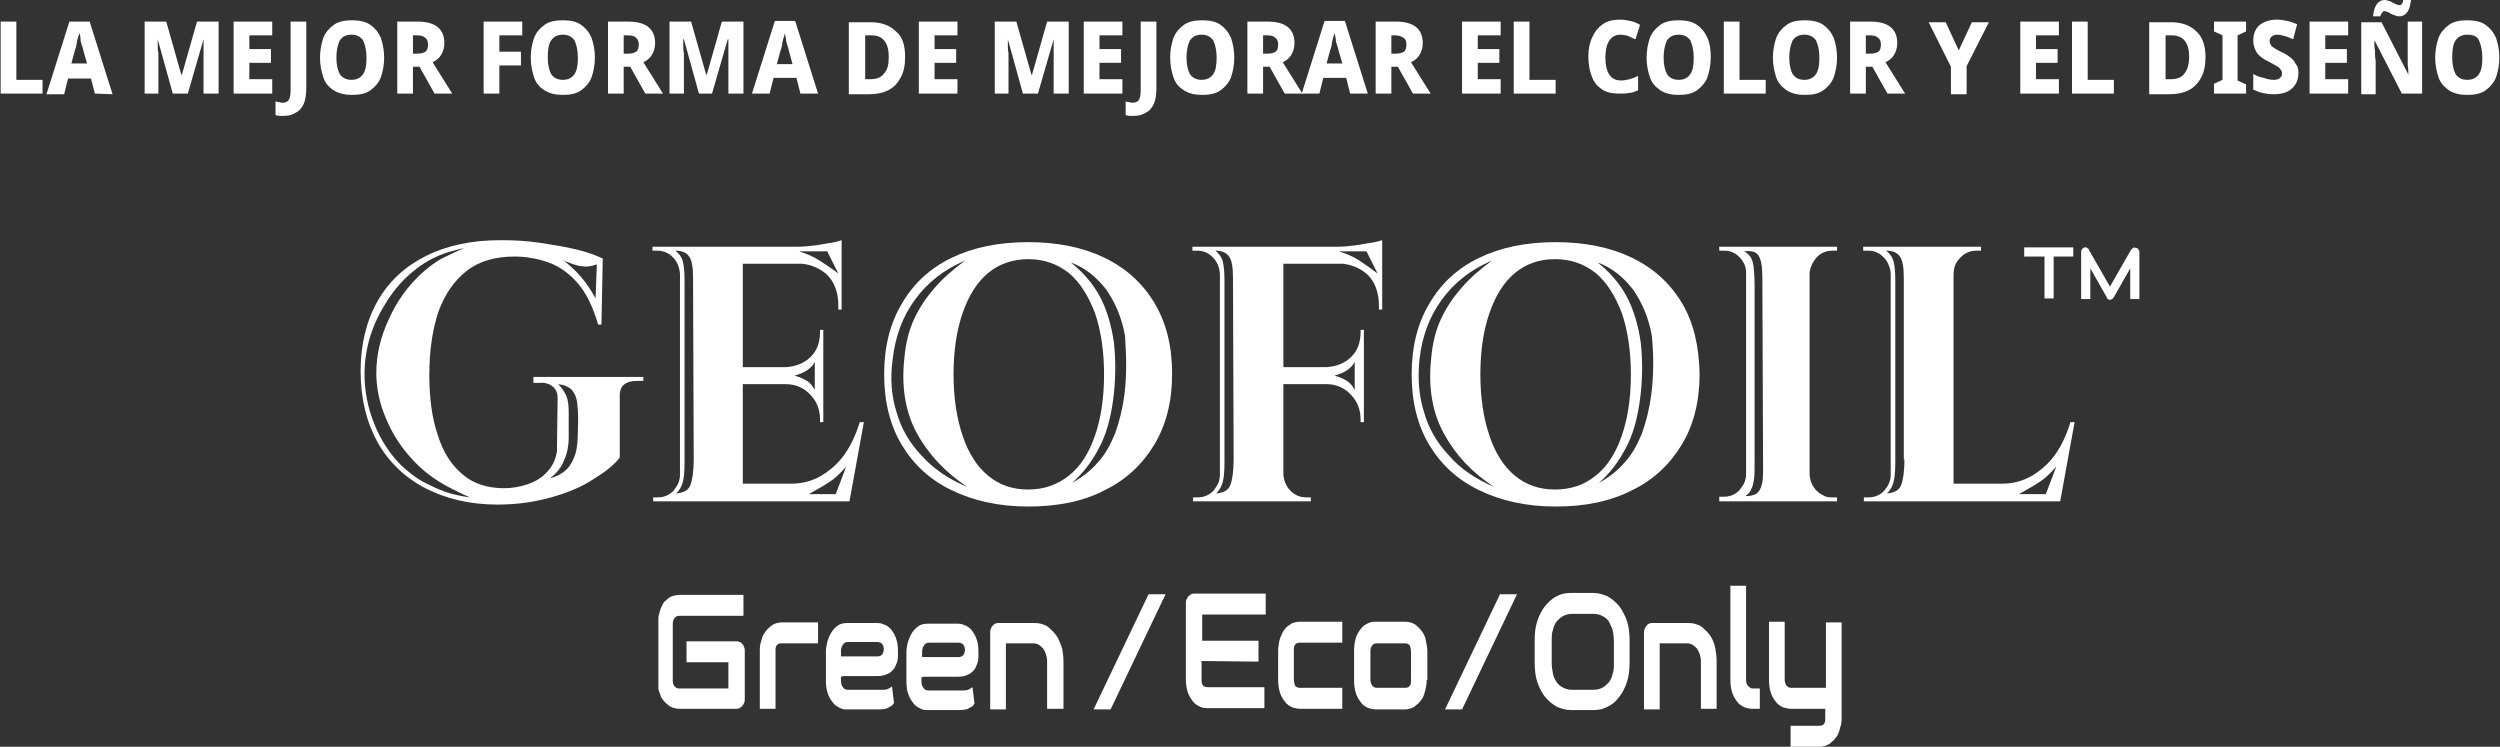 <?xml version="1.0" encoding="utf-8"?>
<!-- Generator: Adobe Illustrator 25.0.0, SVG Export Plug-In . SVG Version: 6.00 Build 0)  -->
<svg version="1.1" id="레이어_1" xmlns="http://www.w3.org/2000/svg" xmlns:xlink="http://www.w3.org/1999/xlink" x="0px"
	 y="0px" viewBox="0 0 382 114.1" style="enable-background:new 0 0 382 114.1;" xml:space="preserve">
<rect x="0" y="0" width="382" height="114.1" fill="#333333" stroke="none"/>
<style type="text/css">
	.st0{fill:#FFFFFF;}
	.st1{enable-background:new    ;}
</style>
<g>
	<g>
		<g>
			<g>
				<path class="st0" d="M81.5,57.9v0.6h0.9c0.1,0,1.4-0.2,2.3,0.8c0.6,0.7,0.5,1.5,0.5,1.7l-0.1,8c-0.2,1.2-0.7,2.3-1.5,3.1
					c-0.8,0.9-1.8,1.5-3,1.9s-2.4,0.6-3.6,0.6c-2.5,0-4.7-0.7-6.3-2.1c-1.7-1.4-3-3.4-3.8-6c-0.9-2.6-1.3-5.7-1.3-9.2
					c0-3.8,0.5-7,1.4-9.7c1-2.7,2.4-4.7,4.3-6.2s4.4-2.2,7.3-2.2c1.8,0,3.5,0.3,5.2,0.9c1.7,0.6,3.2,1.7,4.5,3.2s2.3,3.6,3.1,6.3
					h0.5l0.2-10.1c-1.1-0.5-2.4-1-4.1-1.4s-3.5-0.7-5.5-1s-4-0.4-6-0.4c-4.4,0-8.2,0.8-11.4,2.4c-3.2,1.6-5.7,3.9-7.4,6.9
					s-2.6,6.6-2.6,10.7c0,4.2,0.9,7.8,2.6,10.9c1.7,3,4.2,5.4,7.3,7c3.1,1.6,6.8,2.5,11,2.5c3,0,5.7-0.4,8.2-1.1s4.7-1.6,6.5-2.8
					c1.8-1.1,3.2-2.2,4-3.3v-9.2c-0.1-1.7,0.8-2.5,2.7-2.5h0.9v-0.6H81.5V57.9z M86.9,40.1c0.4,0.2,0.8,0.3,1.1,0.4
					c0.3,0.1,0.7,0.2,1.1,0.2c0.5,0.1,1.2,0,2.1-0.3L91,45.6c-1.5-2.8-3.1-4.4-5-5.9C86.3,39.9,86.5,40,86.9,40.1z M67.9,75.1
					c-1.1-0.4-2.1-0.9-3.3-1.5c-1.1-0.6-2.2-1.5-3.3-2.5c-1.7-1.7-3.1-3.8-4.1-6.3c-1-2.5-1.5-5-1.5-7.6c0-2,0.3-4,0.9-5.9
					c0.6-1.9,1.5-3.7,2.6-5.4s2.4-3.2,3.9-4.4c1.4-1.2,3-2.1,4.6-2.7c0.8-0.3,1.9-0.6,3.2-0.9c-1.3,0.6-2.4,1.1-3.4,1.6
					c-0.9,0.5-2,1.3-3,2.2c-2.2,2-3.9,4.4-5.1,7.1c-1.3,2.8-1.9,5.5-1.9,8.2c0,2.3,0.5,4.7,1.5,7c1,2.4,2.4,4.5,4.1,6.3
					c1.3,1.4,2.7,2.5,4,3.3s2.9,1.6,4.7,2.4C70.3,75.8,69,75.5,67.9,75.1z M87.9,69.4c-0.3,0.9-0.7,1.7-1.3,2.3
					c-0.6,0.6-1.5,1.1-2.6,1.4c1-0.7,1.8-1.7,2.2-2.8c0.5-1.1,0.7-2.3,0.7-3.4v-3.8c0-1.2-0.1-2-0.4-2.7c-0.3-0.6-0.7-1.2-1.2-1.7
					c0.9,0.1,1.6,0.4,2.1,0.9c0.4,0.5,0.7,1.1,0.8,2c0.1,0.8,0.2,2.2,0.1,4.1C88.3,67.2,88.2,68.5,87.9,69.4z"/>
			</g>
		</g>
		<g>
			<g>
				<path class="st0" d="M131.4,64.4c-0.6,2-1.4,3.7-2.4,5.1s-2.3,2.5-3.7,3.3c-1.3,0.7-2.7,1.1-4.3,1.1h-7.5V58.7h6.6
					c1.5,0,2.8,0.6,3.7,1.6c1,1,1.5,2.3,1.5,3.8v0.4h0.5v-8.3v-5.8h-0.5v0.3c0,1.5-0.4,2.8-1.4,3.8s-2.3,1.5-3.8,1.6h-6.6V40.3l0,0
					h9.1l0,0c1.6,0.2,2.8,0.8,3.8,1.7c1.1,1.1,1.7,2.7,1.7,4.7v0.6h0.5V36.7c-0.3,0.1-0.9,0.3-1.6,0.4c-0.8,0.1-1.6,0.3-2.5,0.4
					c-0.9,0.1-1.7,0.2-2.5,0.2H99.7v0.6h0.7c0.9,0,1.7,0.3,2.4,1c0.7,0.7,1,1.5,1.1,2.5v30.8c0,0.4-0.1,0.8-0.2,1.1
					c-0.2,0.5-0.5,0.9-0.8,1.3c-0.7,0.7-1.5,1-2.4,1h-0.7v0.6h30l2.2-12.1h-0.6L131.4,64.4L131.4,64.4z M124.5,55.3v4.3
					c-0.3-0.6-0.7-1.1-1.2-1.4c-0.5-0.3-1.1-0.6-1.9-0.8C122.9,57,124,56.3,124.5,55.3z M126.4,38.4l1.7,3.4c-1-0.8-2-1.4-2.9-2
					s-1.9-1-3.1-1.4H126.4z M106,70.2c0,1.8-0.2,3.1-0.5,3.9s-1,1.2-2.2,1.3c0.5-0.4,0.8-1,1-1.6c0.2-0.7,0.3-1.7,0.3-3.1V42.9
					c0-1.4-0.1-2.4-0.3-3.1c-0.2-0.6-0.6-1.1-1.1-1.5c1,0,1.7,0.3,2.1,0.9c0.4,0.5,0.6,1.6,0.6,3.2L106,70.2L106,70.2z M127.7,75.5
					h-4.1c1.4-0.8,2.5-1.4,3.2-1.9c0.8-0.5,1.6-1.3,2.5-2.3L127.7,75.5z"/>
			</g>
		</g>
		<g>
			<g>
				<path class="st0" d="M176.4,46.3c-1.8-3-4.3-5.3-7.6-6.9c-3.3-1.6-7.2-2.4-11.7-2.4s-8.4,0.8-11.7,2.4c-3.3,1.6-5.8,3.9-7.6,7
					c-1.8,3-2.7,6.6-2.7,10.8S136,65,137.8,68s4.3,5.3,7.6,6.9s7.2,2.5,11.7,2.5s8.5-0.8,11.7-2.5c3.3-1.6,5.8-4,7.6-7
					s2.7-6.6,2.7-10.8S178.2,49.3,176.4,46.3z M140.8,69.6c-1.8-1.9-3.1-4.1-3.8-6.6c-0.8-2.5-1-5.2-0.6-8.1
					c0.4-3.5,1.5-6.5,3.4-9.1s4.4-4.6,7.7-6c-1.8,1.3-3.4,2.7-4.7,4.2s-2.3,3-3.1,4.7s-1.3,3.7-1.5,5.9c-0.5,4.4,0.1,8.3,1.9,11.6
					c1.8,3.3,4.4,6,7.7,8.2C144.9,73.2,142.6,71.6,140.8,69.6z M157.1,74.8c-2.4,0-4.4-0.7-6.1-2.1c-1.7-1.4-3-3.4-3.9-6.1
					c-0.9-2.6-1.4-5.8-1.4-9.4c0-3.7,0.5-6.8,1.4-9.4c0.9-2.6,2.2-4.7,3.9-6.1c1.7-1.4,3.8-2.1,6.1-2.1c2.4,0,4.4,0.7,6.2,2.1
					c1.7,1.4,3,3.5,4,6.1c0.9,2.6,1.4,5.8,1.4,9.4c0,3.7-0.5,6.8-1.4,9.4c-0.9,2.6-2.2,4.7-4,6.1S159.5,74.8,157.1,74.8z
					 M171.8,60.4c-0.3,2.2-0.8,4.1-1.4,5.8c-0.7,1.7-1.5,3.2-2.6,4.4c-1.1,1.3-2.4,2.3-4,3.2c1.7-1.5,3-3.2,4.1-5.3
					c1.1-2,1.8-4.5,2.2-7.5c0.4-3.1,0.4-6,0.1-8.7c-0.4-2.7-1.1-5.1-2.2-7.1c-1.1-2-2.6-3.7-4.4-5.1c2.2,0.8,3.9,2.2,5.4,4.1
					c1.4,2,2.4,4.3,2.9,7.1C172.1,54.3,172.2,57.3,171.8,60.4z"/>
			</g>
		</g>
		<g>
			<g>
				<path class="st0" d="M257,46.3c-1.8-3-4.3-5.3-7.6-6.9c-3.3-1.6-7.2-2.4-11.7-2.4s-8.4,0.8-11.7,2.4c-3.3,1.6-5.8,3.9-7.6,7
					c-1.8,3-2.7,6.6-2.7,10.8s0.9,7.8,2.7,10.8s4.3,5.3,7.6,6.9s7.2,2.5,11.7,2.5s8.4-0.8,11.7-2.5c3.3-1.6,5.8-4,7.6-7
					c1.8-3,2.7-6.6,2.7-10.8C259.6,52.9,258.8,49.3,257,46.3z M221.4,69.6c-1.8-1.9-3.1-4.1-3.8-6.6c-0.8-2.5-1-5.2-0.7-8.1
					c0.4-3.5,1.5-6.5,3.4-9.1s4.4-4.6,7.7-6c-1.8,1.3-3.4,2.7-4.7,4.2s-2.3,3-3.1,4.7s-1.3,3.7-1.5,5.9c-0.5,4.4,0.1,8.3,1.9,11.6
					c1.8,3.3,4.3,6,7.7,8.2C225.5,73.2,223.1,71.6,221.4,69.6z M237.6,74.8c-2.4,0-4.4-0.7-6.1-2.1c-1.7-1.4-3-3.4-3.9-6.1
					c-0.9-2.6-1.4-5.8-1.4-9.4c0-3.7,0.5-6.8,1.4-9.4c0.9-2.6,2.2-4.7,3.9-6.1c1.7-1.4,3.7-2.1,6.1-2.1c2.4,0,4.4,0.7,6.2,2.1
					c1.7,1.4,3,3.5,4,6.1c0.9,2.6,1.4,5.8,1.4,9.4c0,3.7-0.5,6.8-1.4,9.4c-0.9,2.6-2.2,4.7-4,6.1C242.1,74.1,240,74.8,237.6,74.8z
					 M252.3,60.4c-0.3,2.2-0.8,4.1-1.4,5.8c-0.7,1.7-1.5,3.2-2.6,4.4c-1.1,1.3-2.4,2.3-4,3.2c1.7-1.5,3-3.2,4.1-5.3
					c1.1-2,1.8-4.5,2.2-7.5c0.4-3.1,0.4-6,0.1-8.7c-0.4-2.7-1.1-5.1-2.2-7.1c-1.1-2-2.6-3.7-4.4-5.1c2.2,0.8,3.9,2.2,5.4,4.1
					c1.4,2,2.4,4.3,2.9,7.1C252.7,54.3,252.7,57.3,252.3,60.4z"/>
			</g>
		</g>
		<path class="st0" d="M316.9,39.2h-3.1v6.4h-1.4v-6.4h-3.1v-1.4h7.5v1.4H316.9z"/>
		<path class="st0" d="M326.9,45.7h-1.4V41l-2.5,4.4c-0.1,0.1-0.1,0.2-0.3,0.3c-0.1,0.1-0.2,0.1-0.3,0.1c-0.1,0-0.2,0-0.3-0.1
			c-0.1-0.1-0.2-0.1-0.2-0.3l-2.5-4.4v4.7H318v-7.2c0-0.2,0.1-0.3,0.1-0.4c0.1-0.1,0.2-0.2,0.4-0.3c0.1,0,0.1,0,0.2,0s0.2,0,0.2,0.1
			c0.1,0,0.1,0.1,0.2,0.1c0.1,0.1,0.1,0.1,0.1,0.2l3.2,5.6l3.2-5.6c0.1-0.1,0.2-0.2,0.3-0.3c0.1-0.1,0.3-0.1,0.5,0
			c0.2,0,0.3,0.1,0.4,0.3c0.1,0.1,0.1,0.3,0.1,0.4L326.9,45.7L326.9,45.7z"/>
		<g>
			<g>
				<path class="st0" d="M209.5,37.1c-0.8,0.1-1.6,0.3-2.5,0.4c-0.9,0.1-1.7,0.2-2.5,0.2h-22.3v0.6h0.7c0.9,0,1.7,0.3,2.4,1
					s1,1.5,1.1,2.5v30.8c0,0.4-0.1,0.8-0.2,1.1c-0.2,0.5-0.5,0.9-0.8,1.3c-0.7,0.7-1.5,1-2.4,1h-0.7v0.6h18V76c0,0-0.3,0-0.7,0
					c-0.9,0-1.7-0.3-2.4-1s-1-1.5-1.1-2.5l0,0V58.7h6.6c1.5,0,2.8,0.6,3.7,1.6c1,1,1.5,2.3,1.5,3.8v0.4h0.5v-8.3v-5.8h-0.5v0.3
					c0,1.5-0.4,2.8-1.4,3.8s-2.3,1.5-3.8,1.6h-6.6V40.3l0,0h9.1l0,0c1.6,0.2,2.8,0.8,3.8,1.7c1.1,1.1,1.7,2.7,1.7,4.7v0.6h0.5V36.7
					C210.8,36.8,210.3,37,209.5,37.1z M188.5,70.2c0,1.8-0.2,3.1-0.5,3.9s-1,1.2-2.2,1.3c0.5-0.4,0.8-1,1-1.6
					c0.2-0.7,0.3-1.7,0.3-3.1V42.9c0-1.4-0.1-2.4-0.3-3.1c-0.2-0.6-0.6-1.1-1.1-1.5c1,0,1.7,0.3,2.1,0.9c0.4,0.5,0.6,1.6,0.6,3.2
					L188.5,70.2L188.5,70.2z M207,55.3v4.3c-0.3-0.6-0.7-1.1-1.2-1.4c-0.5-0.3-1.1-0.6-1.9-0.8C205.4,57,206.5,56.3,207,55.3z
					 M207.7,39.8c-0.9-0.6-1.9-1-3.1-1.4h4.2l1.7,3.4C209.6,41.1,208.6,40.4,207.7,39.8z"/>
			</g>
		</g>
		<g>
			<g>
				<path class="st0" d="M277.6,39.3c0.7-0.7,1.5-1,2.4-1c0.4,0,0.7,0,0.7,0v-0.6h-16.9h-1.1v0.6h0.7c0.3,0,0.7,0,1.2,0.2
					c0.6,0.2,1,0.6,1.2,0.8c0.4,0.4,0.6,0.8,0.7,1c0.3,0.6,0.3,1.1,0.3,1.4v30.8c0,0.4-0.1,0.8-0.2,1.1c-0.2,0.5-0.5,0.9-0.8,1.3
					c-0.7,0.7-1.5,1-2.4,1h-0.7v0.7c6,0,12,0,18,0c0-0.2,0-0.4,0-0.6c-0.2,0-0.4,0-0.7,0c-0.4,0-0.8,0-1.2-0.2
					c-0.4-0.2-0.8-0.4-1.2-0.8c-0.7-0.7-1-1.5-1.1-2.5V41.7C276.6,40.8,277,40,277.6,39.3z M269.4,72.1c0,1.4-0.2,2.3-0.6,2.9
					s-1.1,0.8-2.1,0.8c0.5-0.4,0.8-0.7,0.9-1.1c0.2-0.3,0.3-0.8,0.4-1.4s0.1-1.5,0.1-2.6V43.9c0-1.9-0.1-3.2-0.3-3.9
					c-0.2-0.7-0.6-1.2-1.3-1.6c0.9-0.1,1.6,0,2,0.4s0.6,1.1,0.7,1.9c0.1,0.9,0.1,2.3,0.1,4.3L269.4,72.1L269.4,72.1z"/>
			</g>
		</g>
		<g>
			<g>
				<path class="st0" d="M316.4,64.4c-0.6,2-1.4,3.7-2.4,5.1s-2.3,2.5-3.7,3.3c-1.3,0.7-2.7,1.1-4.3,1.1h-7.5V58.7v-2.6V42.2
					c0-0.4,0-1.1,0.3-1.8c0.1-0.2,0.3-0.6,0.8-1.1c0.7-0.7,1.5-1,2.4-1c0.4,0,0.7,0,0.7,0v-0.6h-18v0.6h0.7c0.3,0,0.7,0,1.2,0.2
					c0.6,0.2,1,0.6,1.2,0.8s0.5,0.5,0.7,1c0.3,0.6,0.4,1.2,0.4,1.5v30.8c0,0.4-0.1,0.8-0.2,1.1c-0.2,0.5-0.5,0.9-0.8,1.3
					c-0.7,0.7-1.5,1-2.4,1h-0.7v0.6h30l2.2-12.1h-0.6L316.4,64.4L316.4,64.4z M291,70.2c0,1.8-0.2,3.1-0.5,3.9s-1,1.2-2.2,1.3
					c0.5-0.4,0.8-1,1-1.6c0.2-0.7,0.3-1.7,0.3-3.1V42.9c0-1.4-0.1-2.4-0.3-3.1c-0.2-0.6-0.6-1.1-1.1-1.5c1,0,1.7,0.3,2.1,0.9
					c0.4,0.5,0.6,1.6,0.6,3.2v27.8C290.9,70.2,291,70.2,291,70.2z M312.6,75.5h-4.1c1.4-0.8,2.5-1.4,3.2-1.9
					c0.8-0.5,1.6-1.3,2.5-2.3L312.6,75.5z"/>
			</g>
		</g>
	</g>
	<g>
		<path class="st0" d="M100.6,105.3c0.1,0.4,0.3,0.8,0.4,1.2c0.2,0.3,0.4,0.6,0.6,0.8c0.2,0.2,0.5,0.4,0.7,0.6
			c0.3,0.1,0.5,0.3,0.8,0.3c0.3,0.1,0.5,0.1,0.7,0.1h8.7c0.2,0,0.3,0,0.5-0.1c0.1-0.1,0.3-0.2,0.4-0.3c0.1-0.1,0.2-0.3,0.3-0.5
			c0.1-0.2,0.1-0.4,0.1-0.6v-7.3c0-0.2,0-0.4-0.1-0.6s-0.1-0.4-0.3-0.5c-0.1-0.1-0.2-0.3-0.4-0.3c-0.2-0.1-0.3-0.1-0.5-0.1h-7.6v3.2
			h6.4v4h-7.5c-0.3,0-0.5-0.1-0.7-0.3c-0.2-0.2-0.3-0.5-0.3-0.9v-8.6c0-0.4,0.1-0.8,0.3-1c0.2-0.2,0.4-0.3,0.7-0.3h9.8v-3.2h-9.8
			c-0.4,0-0.8,0.1-1.1,0.2c-0.3,0.1-0.6,0.3-0.9,0.6c-0.3,0.2-0.5,0.5-0.6,0.8c-0.2,0.3-0.3,0.6-0.4,1c-0.1,0.3-0.2,0.7-0.2,1V105.3
			z"/>
		<path class="st0" d="M124.8,98.3h-5.4c-0.3,0-0.6,0.1-0.7,0.3c-0.2,0.2-0.2,0.5-0.2,0.9v8.8h-2.4v-8.8c0-0.5,0-1,0.2-1.5
			c0.1-0.4,0.2-0.8,0.4-1.1c0.2-0.3,0.4-0.6,0.6-0.8c0.2-0.2,0.5-0.4,0.7-0.6c0.3-0.1,0.5-0.3,0.8-0.3c0.3-0.1,0.5-0.1,0.7-0.1h5.5
			v3.2C125,98.3,124.8,98.3,124.8,98.3z"/>
		<path class="st0" d="M162.4,108.3H160V101c0-0.4-0.1-0.8-0.2-1.1c-0.1-0.3-0.3-0.6-0.4-0.8c-0.2-0.2-0.4-0.4-0.7-0.6
			c-0.2-0.1-0.5-0.2-0.8-0.2h-4.2v10.1h-2.4V96.7c0-0.2,0-0.4,0.1-0.6s0.1-0.4,0.3-0.5c0.1-0.1,0.2-0.3,0.4-0.3
			c0.1-0.1,0.3-0.1,0.5-0.1h5.4c0.3,0,0.6,0,1,0.1c0.3,0.1,0.7,0.2,1,0.4c0.3,0.2,0.6,0.5,0.9,0.8s0.6,0.7,0.8,1.1
			c0.2,0.4,0.4,0.9,0.6,1.5c0.1,0.6,0.2,1.2,0.2,1.9v7.3H162.4z"/>
		<path class="st0" d="M178.1,90.8l-8.4,17.6h-2.6l8.4-17.6H178.1z"/>
		<path class="st0" d="M192.3,101.1v-3.2h-8.6v-4h9.7v-3.2h-10.9c-0.2,0-0.3,0-0.5,0.1c-0.1,0.1-0.3,0.2-0.4,0.3
			c-0.1,0.1-0.2,0.3-0.3,0.5s-0.1,0.4-0.1,0.6v11.5c0,0.8,0.1,1.5,0.3,2.1c0.2,0.6,0.5,1,0.8,1.4c0.3,0.4,0.7,0.6,1.1,0.8
			c0.4,0.2,0.8,0.2,1.1,0.2h8.7V105h-8.7c-0.3,0-0.6-0.1-0.7-0.3c-0.2-0.2-0.2-0.5-0.2-1V101L192.3,101.1L192.3,101.1z"/>
		<path class="st0" d="M205.1,108.3h-6.5c-0.3,0-0.7-0.1-1.1-0.2c-0.4-0.2-0.8-0.4-1.1-0.8c-0.3-0.4-0.6-0.8-0.8-1.4
			c-0.2-0.6-0.3-1.3-0.3-2.1v-4.3c0-0.3,0-0.6,0.1-1c0-0.3,0.1-0.7,0.2-1c0.1-0.3,0.3-0.6,0.4-0.9c0.2-0.3,0.4-0.6,0.6-0.8
			c0.3-0.2,0.5-0.4,0.9-0.6c0.3-0.1,0.7-0.2,1.1-0.2h6.5v3.2h-6.5c-0.3,0-0.6,0.1-0.7,0.3c-0.2,0.2-0.2,0.5-0.2,1v4.3
			c0,0.4,0.1,0.7,0.2,1c0.2,0.2,0.4,0.3,0.7,0.3h6.5L205.1,108.3L205.1,108.3z"/>
		<path class="st0" d="M218,103.9c0,0.6-0.1,1-0.2,1.5c-0.1,0.4-0.2,0.8-0.4,1.2c-0.2,0.3-0.4,0.6-0.6,0.8c-0.2,0.2-0.5,0.4-0.7,0.6
			c-0.2,0.1-0.5,0.3-0.8,0.3c-0.3,0.1-0.5,0.1-0.7,0.1h-4.4c-0.3,0-0.7-0.1-1.1-0.2c-0.4-0.2-0.8-0.4-1.1-0.8
			c-0.3-0.4-0.6-0.8-0.8-1.4c-0.2-0.6-0.3-1.3-0.3-2.1v-4.4c0-0.8,0.1-1.5,0.3-2.1c0.2-0.6,0.5-1,0.8-1.4c0.3-0.4,0.7-0.6,1.1-0.8
			c0.4-0.2,0.8-0.2,1.1-0.2h4.4c0.6,0,1.1,0.1,1.6,0.4c0.4,0.3,0.8,0.7,1.1,1.1c0.3,0.4,0.5,0.9,0.6,1.5c0.1,0.5,0.2,1,0.2,1.5v4.4
			H218z M215.6,99.6c0-0.4-0.1-0.8-0.2-1c-0.2-0.2-0.4-0.3-0.7-0.3h-4.3c-0.3,0-0.6,0.1-0.7,0.3c-0.2,0.2-0.3,0.5-0.3,0.9v4.3
			c0,0.4,0.1,0.7,0.3,1c0.2,0.2,0.4,0.3,0.7,0.3h4.3c0.3,0,0.6-0.1,0.7-0.3c0.2-0.2,0.2-0.5,0.2-1V99.6z"/>
		<path class="st0" d="M231.8,90.8l-8.4,17.6h-2.6l8.4-17.6H231.8z"/>
		<path class="st0" d="M249,101.2c0,1.1-0.1,2.1-0.4,3c-0.3,0.9-0.7,1.7-1.2,2.3c-0.5,0.7-1.1,1.2-1.8,1.5c-0.7,0.4-1.4,0.5-2.2,0.5
			h-3.3c-0.8,0-1.5-0.2-2.2-0.5c-0.7-0.4-1.3-0.9-1.8-1.5s-0.9-1.4-1.2-2.3c-0.3-0.9-0.4-1.9-0.4-3v-3.4c0-1.1,0.1-2,0.4-2.9
			c0.3-0.9,0.7-1.7,1.2-2.3c0.5-0.6,1.1-1.2,1.8-1.5c0.7-0.4,1.4-0.5,2.2-0.5h3.3c0.8,0,1.5,0.2,2.2,0.5c0.7,0.4,1.3,0.9,1.8,1.5
			c0.5,0.7,0.9,1.4,1.2,2.3c0.3,0.9,0.4,1.9,0.4,2.9V101.2z M246.6,97.9c0-0.6-0.1-1.2-0.2-1.7c-0.2-0.5-0.4-0.9-0.6-1.3
			c-0.3-0.4-0.6-0.6-1-0.8c-0.4-0.2-0.8-0.3-1.3-0.3h-3.3c-0.5,0-0.9,0.1-1.3,0.3c-0.4,0.2-0.7,0.5-1,0.8c-0.3,0.4-0.5,0.8-0.6,1.3
			c-0.2,0.5-0.2,1.1-0.2,1.7v3.4c0,0.6,0.1,1.2,0.2,1.7s0.4,1,0.6,1.3c0.3,0.4,0.6,0.6,1,0.8c0.4,0.2,0.8,0.3,1.3,0.3h3.3
			c0.5,0,0.9-0.1,1.3-0.3c0.4-0.2,0.7-0.5,1-0.8c0.3-0.4,0.5-0.8,0.6-1.3c0.2-0.5,0.2-1.1,0.2-1.7V97.9z"/>
		<path class="st0" d="M262.3,108.3h-2.4V101c0-0.4-0.1-0.8-0.2-1.1c-0.1-0.3-0.3-0.6-0.4-0.8c-0.2-0.2-0.4-0.4-0.7-0.6
			c-0.3-0.1-0.5-0.2-0.8-0.2h-4.2v10.1h-2.4V96.7c0-0.2,0-0.4,0.1-0.6s0.2-0.4,0.3-0.5s0.2-0.3,0.4-0.3c0.1-0.1,0.3-0.1,0.5-0.1h5.4
			c0.3,0,0.6,0,1,0.1c0.3,0.1,0.7,0.2,1,0.4c0.3,0.2,0.6,0.5,0.9,0.8s0.6,0.7,0.8,1.1c0.2,0.4,0.4,0.9,0.5,1.5s0.2,1.2,0.2,1.9
			V108.3z"/>
		<path class="st0" d="M268.8,108.3h-1.1c-0.4,0-0.7-0.1-1.1-0.2c-0.4-0.2-0.8-0.4-1.1-0.8c-0.3-0.4-0.6-0.8-0.8-1.4
			c-0.2-0.6-0.3-1.3-0.3-2.1V89.5h2.4v14.4c0,0.4,0.1,0.7,0.3,0.9c0.2,0.2,0.4,0.4,0.7,0.4h1.1v3.1H268.8z"/>
		<path class="st0" d="M279,105.1v-10h2.4v14.5c0,0.5,0,1-0.2,1.5c-0.1,0.4-0.2,0.8-0.4,1.2c-0.2,0.3-0.4,0.6-0.6,0.8
			c-0.2,0.2-0.5,0.4-0.7,0.6c-0.3,0.1-0.5,0.3-0.8,0.3c-0.3,0.1-0.5,0.1-0.7,0.1h-4.4v-3.2h4.4c0.3,0,0.6-0.1,0.7-0.3
			c0.2-0.2,0.2-0.5,0.2-1v-1.3l0,0h-5.3c-0.3,0-0.7-0.1-1.1-0.2c-0.4-0.2-0.8-0.4-1.1-0.8c-0.3-0.4-0.6-0.8-0.8-1.4
			c-0.2-0.6-0.3-1.3-0.3-2.1V95h2.4v8.8c0,0.4,0.1,0.7,0.3,1c0.2,0.2,0.4,0.3,0.7,0.3H279"/>
		<g>
			<g>
				<path class="st0" d="M128.9,103.3h5c0.3,0,0.7,0,1.1-0.1c0.3-0.1,0.7-0.2,1.1-0.5c0.5-0.4,0.7-0.8,0.8-1.1
					c0.4-0.8,0.3-1.5,0.3-2.1c0-0.5,0-1.2-0.3-2c-0.2-0.6-0.5-1-0.8-1.4c-0.3-0.3-0.7-0.6-1.1-0.7c-0.4-0.2-0.7-0.2-1.1-0.2h-4.4
					c-0.6,0-1.1,0.1-1.5,0.4c-0.4,0.3-0.8,0.7-1,1.1c-0.3,0.4-0.4,0.9-0.6,1.4c-0.1,0.5-0.2,1-0.2,1.4v4.5c0,0.8,0.1,1.5,0.3,2
					c0.2,0.6,0.5,1,0.8,1.4c0.3,0.4,0.7,0.6,1.1,0.8c0.4,0.2,0.7,0.2,0.7,0.2h2.8h2.3c0.7,0,1.2-0.1,1.4-0.2
					c0.2-0.1,0.5-0.3,0.7-0.4l0,0c0,0,0.2-0.2,0.3-0.4l-0.3-2.5c-0.2,0.1-0.4,0.3-0.7,0.4c-0.3,0.1-0.5,0.1-0.7,0.1h-5.4
					c-0.3,0-0.5-0.1-0.7-0.4c-0.2-0.2-0.3-0.6-0.3-1v-0.6L128.9,103.3z M128.5,100.3v-0.8c0-0.4,0.1-0.7,0.3-1
					c0.2-0.3,0.4-0.4,0.8-0.4h4.4c0.1,0,0.3,0,0.5,0.1c0.1,0,0.2,0.1,0.3,0.2c0.1,0.2,0.2,0.3,0.2,0.5c0.1,0.3,0,0.5,0,0.6
					c0,0.2-0.1,0.3-0.2,0.5c-0.1,0.1-0.2,0.2-0.3,0.2c-0.2,0.1-0.4,0.1-0.5,0.1L128.5,100.3z"/>
			</g>
		</g>
		<g>
			<g>
				<path class="st0" d="M141.2,103.4h5c0.3,0,0.7,0,1.1-0.1c0.3-0.1,0.7-0.2,1.1-0.5c0.5-0.4,0.7-0.8,0.8-1.1
					c0.4-0.8,0.3-1.5,0.3-2.1c0-0.5,0-1.2-0.3-2c-0.2-0.6-0.5-1-0.8-1.4c-0.3-0.3-0.7-0.6-1.1-0.7c-0.4-0.2-0.7-0.2-1.1-0.2h-4.4
					c-0.6,0-1.1,0.1-1.5,0.4s-0.8,0.7-1,1.1c-0.3,0.4-0.4,0.9-0.6,1.4c-0.1,0.5-0.2,1-0.2,1.4v4.5c0,0.8,0.1,1.5,0.3,2
					c0.2,0.6,0.5,1,0.8,1.4c0.3,0.4,0.7,0.6,1.1,0.8c0.4,0.2,0.7,0.2,0.7,0.2h2.8h2.3c0.7,0,1.2-0.1,1.4-0.2
					c0.2-0.1,0.5-0.3,0.7-0.4l0,0c0,0,0.2-0.2,0.3-0.4l-0.3-2.5c-0.2,0.1-0.4,0.3-0.7,0.4c-0.3,0.1-0.5,0.1-0.7,0.1h-5.4
					c-0.3,0-0.5-0.1-0.7-0.4c-0.2-0.2-0.3-0.6-0.3-1v-0.6L141.2,103.4z M140.9,100.4v-0.8c0-0.4,0.1-0.7,0.3-1
					c0.2-0.3,0.4-0.4,0.8-0.4h4.4c0.1,0,0.3,0,0.5,0.1c0.1,0,0.2,0.1,0.3,0.2c0.1,0.2,0.2,0.3,0.2,0.5c0.1,0.3,0,0.5,0,0.6
					c0,0.2-0.1,0.3-0.2,0.5c-0.1,0.1-0.2,0.2-0.3,0.2c-0.2,0.1-0.4,0.1-0.5,0.1L140.9,100.4z"/>
			</g>
		</g>
	</g>
	<g class="st1">
		<path class="st0" d="M0.1,14.3v-11h2.4v8.9h4v2.1C6.5,14.3,0.1,14.3,0.1,14.3z"/>
		<path class="st0" d="M14.5,14.3L13.9,12h-3.5l-0.6,2.4H7.1l3.5-11.1h3.1l3.5,11.1L14.5,14.3L14.5,14.3z M12.7,7.6
			c0-0.2-0.1-0.4-0.2-0.7c-0.1-0.3-0.2-0.6-0.2-1S12.2,5.3,12.1,5c0,0.2-0.1,0.5-0.2,0.8c-0.1,0.3-0.2,0.7-0.2,1
			c-0.1,0.3-0.1,0.6-0.2,0.7l-0.6,2.2h2.4L12.7,7.6z"/>
		<path class="st0" d="M26.4,14.3L24.1,6l0,0c0,0.2,0,0.5,0,0.9s0,0.8,0.1,1.2c0,0.4,0,0.8,0,1.2v5h-2.1v-11h3.3l2.3,8.1h0.1
			l2.3-8.1h3.3v11h-2.3v-5c0-0.3,0-0.7,0-1.2c0-0.4,0-0.8,0-1.2c0-0.4,0-0.7,0-0.9l0,0l-2.4,8.3C28.7,14.3,26.4,14.3,26.4,14.3z"/>
		<path class="st0" d="M41.6,14.3h-5.9v-11h5.9v2.1h-3.5v2.1h3.3v2.1h-3.3v2.5h3.5V14.3z"/>
		<path class="st0" d="M43.5,17.7c-0.3,0-0.6,0-0.8,0s-0.4-0.1-0.6-0.1v-2.1c0.1,0,0.3,0.1,0.5,0.1c0.2,0,0.3,0.1,0.5,0.1
			c0.4,0,0.8-0.1,1-0.4c0.2-0.3,0.3-0.8,0.3-1.5V3.3h2.4v10.1c0,1-0.1,1.8-0.4,2.5c-0.3,0.6-0.7,1.1-1.2,1.3
			C44.8,17.5,44.2,17.7,43.5,17.7z"/>
		<path class="st0" d="M58.7,8.8c0,1.1-0.2,2.1-0.5,3c-0.3,0.8-0.9,1.5-1.6,2c-0.7,0.5-1.6,0.7-2.8,0.7c-1.1,0-2-0.2-2.8-0.7
			c-0.8-0.5-1.3-1.1-1.6-2c-0.3-0.9-0.5-1.9-0.5-3s0.2-2.1,0.5-3c0.3-0.8,0.9-1.5,1.6-2s1.6-0.7,2.8-0.7c1.1,0,2.1,0.2,2.8,0.7
			s1.2,1.1,1.6,2C58.5,6.7,58.7,7.7,58.7,8.8z M51.4,8.8c0,1.1,0.2,1.9,0.5,2.5c0.4,0.6,1,0.9,1.8,0.9c0.8,0,1.4-0.3,1.8-0.9
			c0.4-0.6,0.5-1.5,0.5-2.5c0-1.1-0.2-1.9-0.5-2.6c-0.4-0.6-1-0.9-1.8-0.9c-0.8,0-1.4,0.3-1.8,0.9C51.6,6.9,51.4,7.7,51.4,8.8z"/>
		<path class="st0" d="M63.8,3.3c2.7,0,4.1,1.1,4.1,3.3c0,0.7-0.2,1.3-0.5,1.8s-0.8,0.9-1.3,1.1l3,4.8h-2.7l-2.3-4.1h-1v4.1h-2.4
			v-11C60.7,3.3,63.8,3.3,63.8,3.3z M63.7,5.4h-0.6v2.8h0.6c0.6,0,1-0.1,1.3-0.3s0.4-0.6,0.4-1.1c0-0.4-0.1-0.8-0.4-1
			C64.7,5.5,64.3,5.4,63.7,5.4z"/>
		<path class="st0" d="M76.3,14.3h-2.4v-11h5.9v2.1h-3.5v2.5h3.3V10h-3.3V14.3z"/>
		<path class="st0" d="M90.9,8.8c0,1.1-0.2,2.1-0.5,3c-0.3,0.8-0.9,1.5-1.6,2c-0.7,0.5-1.6,0.7-2.8,0.7c-1.1,0-2-0.2-2.8-0.7
			c-0.8-0.5-1.3-1.1-1.6-2c-0.3-0.9-0.5-1.9-0.5-3s0.2-2.1,0.5-3c0.3-0.8,0.9-1.5,1.6-2s1.6-0.7,2.8-0.7c1.2,0,2.1,0.2,2.8,0.7
			s1.2,1.1,1.6,2C90.7,6.7,90.9,7.7,90.9,8.8z M83.7,8.8c0,1.1,0.2,1.9,0.5,2.5c0.4,0.6,1,0.9,1.8,0.9c0.8,0,1.4-0.3,1.8-0.9
			c0.4-0.6,0.5-1.5,0.5-2.5c0-1.1-0.2-1.9-0.5-2.6c-0.4-0.6-1-0.9-1.8-0.9c-0.8,0-1.4,0.3-1.8,0.9C83.8,6.8,83.7,7.7,83.7,8.8z"/>
		<path class="st0" d="M96,3.3c2.7,0,4.1,1.1,4.1,3.3c0,0.7-0.2,1.3-0.5,1.8s-0.8,0.9-1.3,1.1l3,4.8h-2.7l-2.3-4.1h-1v4.1h-2.4v-11
			C92.9,3.3,96,3.3,96,3.3z M95.9,5.4h-0.6v2.8h0.6c0.6,0,1-0.1,1.3-0.3s0.4-0.6,0.4-1.1c0-0.4-0.1-0.8-0.4-1
			C97,5.5,96.5,5.4,95.9,5.4z"/>
		<path class="st0" d="M106.8,14.3L104.5,6h-0.1c0,0.2,0,0.5,0,0.9s0,0.8,0.1,1.2c0,0.4,0,0.8,0,1.2v5h-2.2v-11h3.3l2.3,8.1h0.1
			l2.3-8.1h3.3v11h-2.3v-5c0-0.3,0-0.7,0-1.2c0-0.4,0-0.8,0-1.2c0-0.4,0-0.7,0-0.9h-0.1l-2.4,8.3C108.8,14.3,106.8,14.3,106.8,14.3z
			"/>
		<path class="st0" d="M122.3,14.3l-0.6-2.4h-3.5l-0.6,2.4h-2.7l3.5-11.1h3.1l3.5,11.1C125,14.3,122.3,14.3,122.3,14.3z M120.5,7.6
			c0-0.2-0.1-0.4-0.2-0.7c-0.1-0.3-0.2-0.6-0.2-1c-0.1-0.3-0.1-0.6-0.2-0.8c0,0.2-0.1,0.5-0.2,0.8c-0.1,0.3-0.2,0.7-0.2,1
			c-0.1,0.3-0.1,0.6-0.2,0.7l-0.6,2.2h2.4L120.5,7.6z"/>
		<path class="st0" d="M138.3,8.7c0,1.3-0.2,2.3-0.7,3.2s-1.1,1.5-1.9,1.9c-0.8,0.4-1.8,0.6-2.9,0.6h-3.1v-11h3.4
			c1.6,0,2.9,0.5,3.8,1.4C137.9,5.6,138.3,6.9,138.3,8.7z M135.8,8.7c0-1.1-0.2-1.9-0.7-2.5c-0.5-0.6-1.1-0.8-1.9-0.8h-1v6.7h0.8
			c1,0,1.7-0.3,2.1-0.9C135.6,10.7,135.8,9.9,135.8,8.7z"/>
		<path class="st0" d="M146.3,14.3h-5.9v-11h5.9v2.1h-3.5v2.1h3.3v2.1h-3.3v2.5h3.5V14.3z"/>
		<path class="st0" d="M156.3,14.3L154,6l0,0c0,0.2,0,0.5,0,0.9s0,0.8,0.1,1.2c0,0.4,0,0.8,0,1.2v5H152v-11h3.3l2.3,8.1h0.1l2.3-8.1
			h3.3v11H161v-5c0-0.3,0-0.7,0-1.2c0-0.4,0-0.8,0-1.2c0-0.4,0-0.7,0-0.9h0l-2.4,8.3C158.6,14.3,156.3,14.3,156.3,14.3z"/>
		<path class="st0" d="M171.5,14.3h-5.9v-11h5.9v2.1H168v2.1h3.3v2.1H168v2.5h3.5V14.3z"/>
		<path class="st0" d="M173.4,17.7c-0.3,0-0.6,0-0.8,0s-0.4-0.1-0.6-0.1v-2.1c0.1,0,0.3,0.1,0.5,0.1s0.3,0.1,0.5,0.1
			c0.4,0,0.8-0.1,1-0.4c0.2-0.3,0.3-0.8,0.3-1.5V3.3h2.4v10.1c0,1-0.1,1.8-0.4,2.5c-0.3,0.6-0.7,1.1-1.2,1.3
			C174.6,17.5,174.1,17.7,173.4,17.7z"/>
		<path class="st0" d="M188.6,8.8c0,1.1-0.2,2.1-0.5,3c-0.3,0.8-0.9,1.5-1.6,2c-0.7,0.5-1.6,0.7-2.8,0.7c-1.1,0-2-0.2-2.8-0.7
			s-1.3-1.1-1.6-2c-0.3-0.9-0.5-1.9-0.5-3s0.2-2.1,0.5-3c0.3-0.8,0.9-1.5,1.6-2s1.6-0.7,2.8-0.7c1.2,0,2.1,0.2,2.8,0.7
			s1.2,1.1,1.6,2C188.4,6.7,188.6,7.7,188.6,8.8z M181.3,8.8c0,1.1,0.2,1.9,0.5,2.5c0.4,0.6,1,0.9,1.8,0.9c0.8,0,1.4-0.3,1.8-0.9
			c0.4-0.6,0.5-1.5,0.5-2.5c0-1.1-0.2-1.9-0.5-2.6c-0.4-0.6-1-0.9-1.8-0.9c-0.8,0-1.4,0.3-1.8,0.9C181.5,6.9,181.3,7.7,181.3,8.8z"
			/>
		<path class="st0" d="M193.7,3.3c2.7,0,4.1,1.1,4.1,3.3c0,0.7-0.2,1.3-0.5,1.8c-0.3,0.5-0.8,0.9-1.3,1.1l3,4.8h-2.7l-2.3-4.1h-1
			v4.1h-2.4v-11C190.6,3.3,193.7,3.3,193.7,3.3z M193.6,5.4H193v2.8h0.6c0.6,0,1-0.1,1.3-0.3c0.3-0.2,0.4-0.6,0.4-1.1
			c0-0.4-0.1-0.8-0.4-1C194.6,5.5,194.2,5.4,193.6,5.4z"/>
		<path class="st0" d="M206.3,14.3l-0.6-2.4h-3.5l-0.6,2.4h-2.7l3.5-11.1h3.1l3.5,11.1C209,14.3,206.3,14.3,206.3,14.3z M204.5,7.6
			c0-0.2-0.1-0.4-0.2-0.7c-0.1-0.3-0.2-0.6-0.2-1C204,5.5,204,5.3,203.9,5c0,0.2-0.1,0.5-0.2,0.8c-0.1,0.3-0.2,0.7-0.2,1
			c-0.1,0.3-0.1,0.6-0.2,0.7l-0.6,2.2h2.4L204.5,7.6z"/>
		<path class="st0" d="M213.3,3.3c2.7,0,4.1,1.1,4.1,3.3c0,0.7-0.2,1.3-0.5,1.8c-0.3,0.5-0.8,0.9-1.3,1.1l3,4.8h-2.7l-2.3-4.1h-1
			v4.1h-2.4v-11C210.2,3.3,213.3,3.3,213.3,3.3z M213.2,5.4h-0.6v2.8h0.6c0.6,0,1-0.1,1.3-0.3s0.4-0.6,0.4-1.1c0-0.4-0.1-0.8-0.4-1
			S213.8,5.4,213.2,5.4z"/>
		<path class="st0" d="M229.3,14.3h-5.9v-11h5.9v2.1h-3.5v2.1h3.3v2.1h-3.3v2.5h3.5V14.3z"/>
		<path class="st0" d="M231.3,14.3v-11h2.4v8.9h4v2.1C237.7,14.3,231.3,14.3,231.3,14.3z"/>
		<path class="st0" d="M247.6,5.3c-0.7,0-1.3,0.3-1.7,0.9c-0.4,0.6-0.6,1.5-0.6,2.6s0.2,2,0.6,2.6c0.4,0.6,1,0.9,1.8,0.9
			c0.4,0,0.9-0.1,1.3-0.2c0.4-0.1,0.9-0.3,1.3-0.5v2.2c-0.5,0.2-0.9,0.4-1.4,0.4c-0.5,0.1-0.9,0.1-1.5,0.1c-1.1,0-2-0.2-2.7-0.7
			s-1.2-1.1-1.5-2c-0.3-0.8-0.5-1.8-0.5-3c0-1.1,0.2-2.1,0.6-2.9c0.4-0.9,0.9-1.5,1.6-2c0.7-0.5,1.6-0.7,2.7-0.7
			c0.5,0,1,0.1,1.5,0.2c0.5,0.1,1,0.3,1.5,0.6L249.9,6c-0.4-0.2-0.8-0.3-1.1-0.5C248.4,5.4,248,5.3,247.6,5.3z"/>
		<path class="st0" d="M261.4,8.8c0,1.1-0.2,2.1-0.5,3c-0.3,0.8-0.9,1.5-1.6,2s-1.6,0.7-2.8,0.7c-1.1,0-2-0.2-2.8-0.7
			c-0.7-0.5-1.3-1.1-1.6-2s-0.5-1.9-0.5-3s0.2-2.1,0.5-3c0.3-0.8,0.9-1.5,1.6-2c0.7-0.5,1.6-0.7,2.8-0.7c1.1,0,2.1,0.2,2.8,0.7
			c0.7,0.5,1.2,1.1,1.6,2C261.3,6.7,261.4,7.7,261.4,8.8z M254.2,8.8c0,1.1,0.2,1.9,0.5,2.5c0.4,0.6,1,0.9,1.8,0.9
			c0.8,0,1.4-0.3,1.8-0.9c0.4-0.6,0.5-1.5,0.5-2.5c0-1.1-0.2-1.9-0.5-2.6c-0.4-0.6-1-0.9-1.8-0.9c-0.8,0-1.4,0.3-1.8,0.9
			C254.4,6.9,254.2,7.7,254.2,8.8z"/>
		<path class="st0" d="M263.4,14.3v-11h2.4v8.9h4v2.1C269.8,14.3,263.4,14.3,263.4,14.3z"/>
		<path class="st0" d="M280.7,8.8c0,1.1-0.2,2.1-0.5,3c-0.3,0.8-0.9,1.5-1.6,2s-1.6,0.7-2.8,0.7c-1.1,0-2-0.2-2.8-0.7
			c-0.7-0.5-1.3-1.1-1.6-2s-0.5-1.9-0.5-3s0.2-2.1,0.5-3c0.3-0.8,0.9-1.5,1.6-2s1.6-0.7,2.8-0.7c1.1,0,2.1,0.2,2.8,0.7
			c0.7,0.5,1.2,1.1,1.6,2C280.5,6.7,280.7,7.7,280.7,8.8z M273.4,8.8c0,1.1,0.2,1.9,0.5,2.5c0.4,0.6,1,0.9,1.8,0.9
			c0.8,0,1.4-0.3,1.8-0.9c0.4-0.6,0.5-1.5,0.5-2.5c0-1.1-0.2-1.9-0.5-2.6c-0.4-0.6-1-0.9-1.8-0.9c-0.8,0-1.4,0.3-1.8,0.9
			C273.6,6.9,273.4,7.7,273.4,8.8z"/>
		<path class="st0" d="M285.8,3.3c2.7,0,4.1,1.1,4.1,3.3c0,0.7-0.2,1.3-0.5,1.8s-0.8,0.9-1.3,1.1l3,4.8h-2.7l-2.3-4.1h-1v4.1h-2.4
			v-11C282.7,3.3,285.8,3.3,285.8,3.3z M285.7,5.4h-0.6v2.8h0.6c0.6,0,1-0.1,1.3-0.3c0.3-0.2,0.4-0.6,0.4-1.1c0-0.4-0.1-0.8-0.4-1
			C286.7,5.5,286.3,5.4,285.7,5.4z"/>
		<path class="st0" d="M299.3,7.7l2-4.3h2.6l-3.4,6.7v4.3h-2.4v-4.2l-3.4-6.8h2.6L299.3,7.7z"/>
		<path class="st0" d="M314.6,14.3h-5.9v-11h5.9v2.1h-3.5v2.1h3.3v2.1h-3.3v2.5h3.5V14.3z"/>
		<path class="st0" d="M316.6,14.3v-11h2.4v8.9h4v2.1C323,14.3,316.6,14.3,316.6,14.3z"/>
		<path class="st0" d="M337,8.7c0,1.3-0.2,2.3-0.7,3.2c-0.4,0.8-1.1,1.5-1.9,1.9c-0.8,0.4-1.8,0.6-2.9,0.6h-3.1v-11h3.4
			c1.6,0,2.9,0.5,3.8,1.4C336.5,5.6,337,6.9,337,8.7z M334.5,8.7c0-1.1-0.2-1.9-0.7-2.5c-0.4-0.5-1.1-0.8-1.9-0.8h-1v6.7h0.8
			c1,0,1.7-0.3,2.1-0.9C334.2,10.7,334.5,9.9,334.5,8.7z"/>
		<path class="st0" d="M343.2,14.3h-4.9v-1.5l1.3-0.6V5.4l-1.3-0.6V3.3h4.9v1.5l-1.3,0.6v6.9l1.3,0.6V14.3z"/>
		<path class="st0" d="M351.2,11.1c0,0.6-0.1,1.2-0.4,1.7s-0.7,0.9-1.3,1.2c-0.6,0.3-1.3,0.4-2.2,0.4c-0.6,0-1.1-0.1-1.6-0.2
			c-0.5-0.1-0.9-0.3-1.4-0.5v-2.4c0.5,0.3,1,0.5,1.6,0.6c0.5,0.2,1.1,0.3,1.5,0.3c0.5,0,0.8-0.1,1-0.3s0.3-0.4,0.3-0.7
			s-0.2-0.6-0.5-0.9c-0.3-0.2-0.8-0.5-1.4-0.8c-0.4-0.2-0.8-0.4-1.2-0.7c-0.4-0.3-0.7-0.6-0.9-1c-0.2-0.4-0.4-0.9-0.4-1.6
			c0-1,0.3-1.8,1-2.4c0.7-0.5,1.5-0.8,2.6-0.8c0.6,0,1.1,0.1,1.6,0.2c0.5,0.1,1,0.3,1.5,0.5L350.4,6c-0.5-0.2-0.9-0.4-1.3-0.5
			c-0.4-0.1-0.8-0.2-1.1-0.2c-0.4,0-0.7,0.1-0.9,0.3c-0.2,0.2-0.3,0.4-0.3,0.7c0,0.2,0.1,0.4,0.2,0.6c0.1,0.2,0.3,0.3,0.6,0.5
			c0.3,0.2,0.7,0.4,1.1,0.6c0.5,0.2,0.9,0.5,1.3,0.8c0.4,0.3,0.6,0.6,0.8,1C351.1,10.1,351.2,10.6,351.2,11.1z"/>
		<path class="st0" d="M358.8,14.3h-5.9v-11h5.9v2.1h-3.5v2.1h3.3v2.1h-3.3v2.5h3.5V14.3z"/>
		<path class="st0" d="M370.1,14.3H367l-4.1-8h-0.1c0,0.4,0,0.9,0.1,1.5c0,0.5,0,1,0.1,1.5v5.1h-2.2v-11h3.1l4.1,8l0,0
			c0-0.4,0-0.9-0.1-1.4c0-0.5,0-1,0-1.4V3.3h2.2V14.3z M362.6,2.5c0.1-0.9,0.3-1.5,0.6-1.9c0.3-0.4,0.7-0.6,1.2-0.6
			c0.2,0,0.5,0.1,0.8,0.2s0.5,0.3,0.8,0.4c0.3,0.1,0.5,0.2,0.7,0.2c0.1,0,0.2-0.1,0.3-0.2c0.1-0.1,0.2-0.3,0.2-0.6h1.2
			c-0.1,0.9-0.3,1.5-0.6,1.9c-0.3,0.4-0.7,0.6-1.2,0.6c-0.3,0-0.5-0.1-0.8-0.2c-0.3-0.1-0.5-0.2-0.8-0.4c-0.2-0.1-0.5-0.2-0.7-0.2
			c-0.1,0-0.2,0.1-0.3,0.2c-0.1,0.1-0.2,0.3-0.3,0.6H362.6z"/>
		<path class="st0" d="M381.9,8.8c0,1.1-0.2,2.1-0.5,3c-0.3,0.8-0.9,1.5-1.6,2s-1.6,0.7-2.8,0.7c-1.1,0-2-0.2-2.8-0.7
			c-0.7-0.5-1.3-1.1-1.6-2c-0.3-0.9-0.5-1.9-0.5-3s0.2-2.1,0.5-3c0.3-0.8,0.9-1.5,1.6-2s1.6-0.7,2.8-0.7c1.1,0,2.1,0.2,2.8,0.7
			c0.7,0.5,1.2,1.1,1.6,2C381.7,6.7,381.9,7.7,381.9,8.8z M374.7,8.8c0,1.1,0.2,1.9,0.5,2.5c0.4,0.6,1,0.9,1.8,0.9
			c0.8,0,1.4-0.3,1.8-0.9c0.4-0.6,0.5-1.5,0.5-2.5c0-1.1-0.2-1.9-0.5-2.6c-0.3-0.7-1-0.9-1.8-0.9c-0.8,0-1.4,0.3-1.8,0.9
			S374.7,7.7,374.7,8.8z"/>
	</g>
</g>
</svg>
